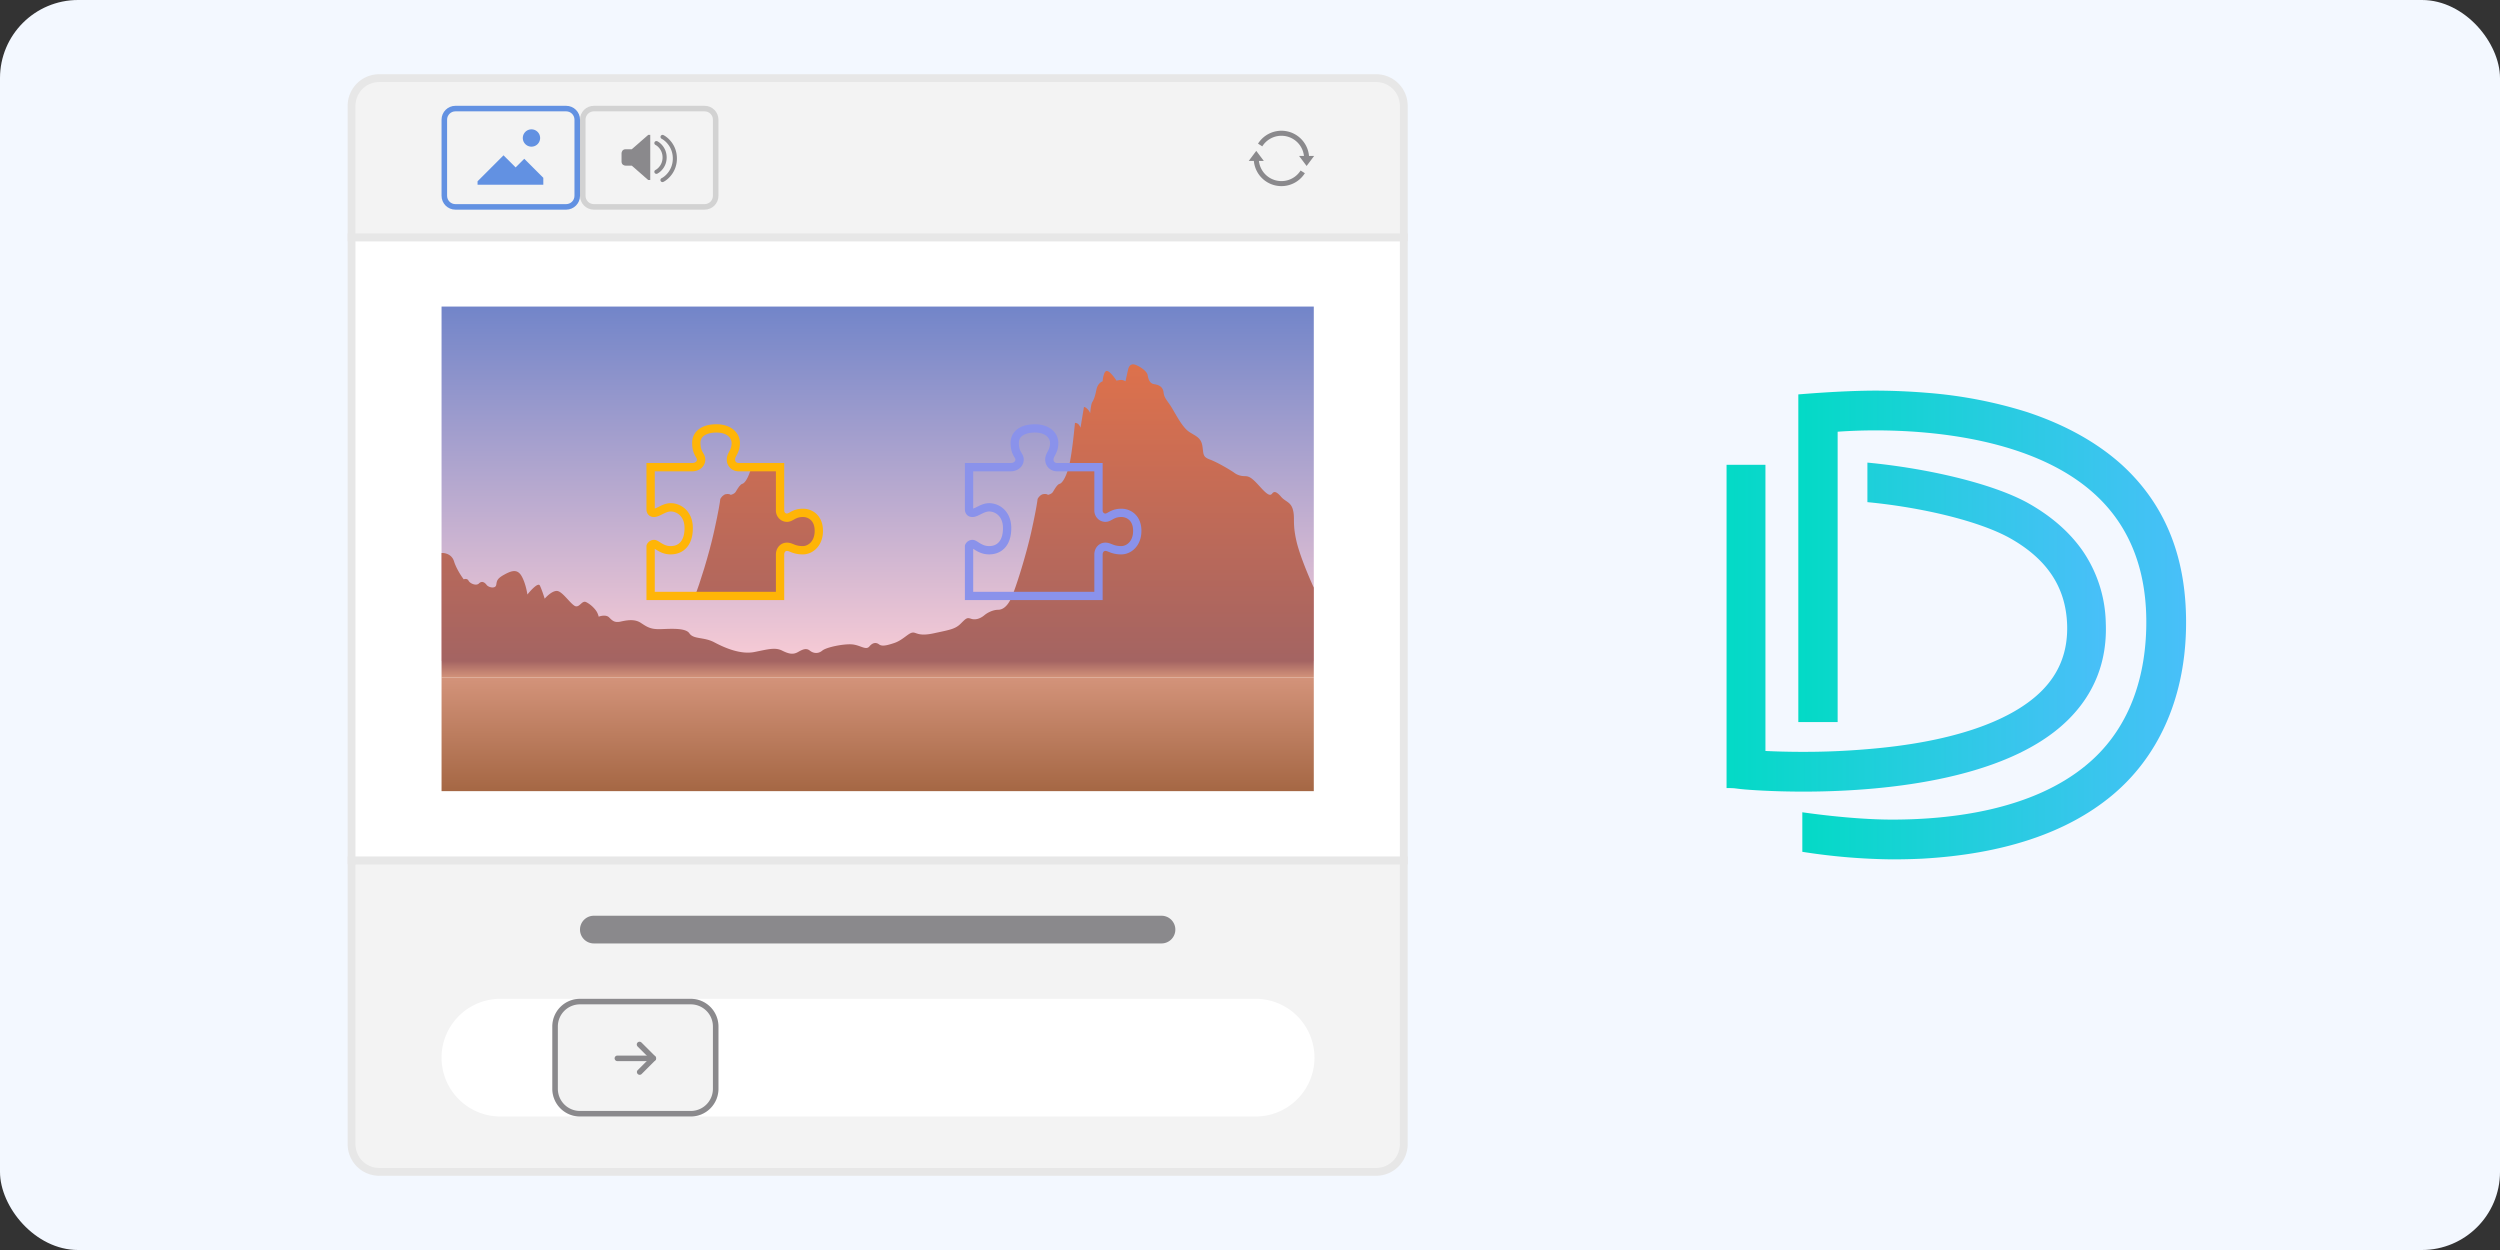 <svg width="320" height="160" fill="none" xmlns="http://www.w3.org/2000/svg"><rect width="100%" height="100%" fill="#333333" stroke="none"/><rect width="320" height="160" rx="10" fill="#F3F8FF"/><path d="M264.621 92.228c3.441-3.356 5.118-7.564 4.919-12.484a16.921 16.921 0 0 0-3.042-9.355c-1.678-2.36-4.01-4.38-6.967-6.029-4.607-2.53-12.995-4.436-20.503-5.147v5.062c6.854.654 14.133 2.36 18.143 4.55 4.805 2.673 7.251 6.284 7.421 11.118.114 3.44-.995 6.285-3.383 8.616-4.038 3.924-11.716 6.484-22.237 7.337a94.61 94.61 0 0 1-8.19.341c-1.991 0-3.668-.057-4.806-.114V59.498H221v41.374c1.251 0 .967.057 2.275.171.313.028 3.298.284 7.564.284 9.128 0 25.678-1.194 33.782-9.1z" fill="url(#a)"/><path d="M271.502 59.412c-3.184-2.843-7.251-5.09-12.085-6.682a57.602 57.602 0 0 0-12.711-2.446 82.744 82.744 0 0 0-6.569-.284c-4.521 0-9.838.483-9.952.483v41.944h5.033V55.26a67.377 67.377 0 0 1 4.863-.171c7.109 0 20.189 1.052 27.981 8.104 4.606 4.152 6.853 9.981 6.654 17.318-.199 7.336-2.759 13.365-7.65 17.403-6.967 5.801-17.374 6.995-24.881 6.995-5.289 0-11.46-.938-11.488-.938v5.061c3.8.604 7.64.927 11.488.967a83.72 83.72 0 0 0 3.782-.085c10.351-.569 18.54-3.27 24.341-8.076 5.801-4.806 9.27-12.142 9.498-21.185.227-9.043-2.56-16.038-8.304-21.242z" fill="url(#b)"/><path d="M45 110.127h134.684v36.329a3.545 3.545 0 0 1-3.545 3.544H48.544A3.544 3.544 0 0 1 45 146.456v-36.329z" fill="#F3F3F3"/><path fill-rule="evenodd" clip-rule="evenodd" d="M44.5 109.627h135.684v36.829a4.045 4.045 0 0 1-4.045 4.044H48.544a4.044 4.044 0 0 1-4.044-4.044v-36.829zm1 1v35.829a3.044 3.044 0 0 0 3.044 3.044H176.14a3.044 3.044 0 0 0 3.045-3.044v-35.829H45.5z" fill="#E7E7E7"/><path d="M56.519 135.38a7.532 7.532 0 0 1 7.532-7.532h96.582a7.532 7.532 0 1 1 0 15.063H64.051a7.532 7.532 0 0 1-7.532-7.531z" fill="#fff"/><path d="M70.696 131.392a3.544 3.544 0 0 1 3.544-3.544h14.178a3.544 3.544 0 0 1 3.544 3.544v7.975a3.544 3.544 0 0 1-3.544 3.544H74.24a3.544 3.544 0 0 1-3.544-3.544v-7.975z" fill="#F3F3F3"/><path fill-rule="evenodd" clip-rule="evenodd" d="M88.418 128.557H74.24a2.835 2.835 0 0 0-2.835 2.835v7.975a2.836 2.836 0 0 0 2.835 2.836h14.178a2.836 2.836 0 0 0 2.835-2.836v-7.975a2.835 2.835 0 0 0-2.835-2.835zm-14.178-.709a3.544 3.544 0 0 0-3.544 3.544v7.975a3.544 3.544 0 0 0 3.544 3.544h14.178a3.544 3.544 0 0 0 3.544-3.544v-7.975a3.544 3.544 0 0 0-3.544-3.544H74.24z" fill="#8A898C"/><path fill-rule="evenodd" clip-rule="evenodd" d="M78.67 135.468c0-.195.16-.354.355-.354h4.608a.355.355 0 0 1 0 .709h-4.608a.355.355 0 0 1-.354-.355z" fill="#8A898C"/><path fill-rule="evenodd" clip-rule="evenodd" d="M81.61 133.445a.355.355 0 0 1 .501 0l1.773 1.773a.354.354 0 0 1 0 .501l-1.773 1.772a.355.355 0 0 1-.5-.501l1.52-1.522-1.52-1.521a.355.355 0 0 1 0-.502z" fill="#8A898C"/><path d="M74.24 118.987c0-.978.794-1.772 1.773-1.772h72.658a1.772 1.772 0 0 1 0 3.545H76.013a1.773 1.773 0 0 1-1.773-1.773z" fill="#8A898C"/><path d="M45 30.38h134.684v79.747H45V30.38z" fill="#fff"/><path fill-rule="evenodd" clip-rule="evenodd" d="M44.5 29.88h135.684v80.747H44.5V29.88zm1 1v78.747h133.684V30.88H45.5z" fill="#E7E7E7"/><path d="M45 13.544A3.544 3.544 0 0 1 48.544 10H176.14a3.545 3.545 0 0 1 3.545 3.544V30.38H45V13.544z" fill="#F3F3F3"/><path fill-rule="evenodd" clip-rule="evenodd" d="M44.5 13.544A4.044 4.044 0 0 1 48.544 9.5H176.14a4.045 4.045 0 0 1 4.045 4.044V30.88H44.5V13.544zm4.044-3.044a3.044 3.044 0 0 0-3.044 3.044V29.88h133.684V13.544a3.044 3.044 0 0 0-3.045-3.044H48.544z" fill="#E7E7E7"/><path fill-rule="evenodd" clip-rule="evenodd" d="M90.19 14.253H76.013c-.588 0-1.064.476-1.064 1.063v9.747c0 .588.476 1.064 1.064 1.064H90.19c.587 0 1.063-.476 1.063-1.064v-9.746c0-.588-.476-1.064-1.063-1.064zm-14.177-.709c-.98 0-1.773.794-1.773 1.772v9.747c0 .979.794 1.773 1.773 1.773H90.19c.979 0 1.772-.794 1.772-1.773v-9.746c0-.98-.793-1.773-1.772-1.773H76.013z" fill="#D2D2D2"/><path d="M82.97 17.266h.262v5.776h-.262l-2.1-1.838h-.788c-.175 0-.525-.105-.525-.525v-1.05c0-.175.105-.526.525-.526h.788l2.1-1.837z" fill="#8A898C"/><path fill-rule="evenodd" clip-rule="evenodd" d="M83.785 18.198a.263.263 0 0 1 .353-.117c.413.207 1.195.897 1.195 2.073 0 1.175-.782 1.866-1.195 2.072a.262.262 0 1 1-.235-.47c.287-.143.905-.678.905-1.602 0-.925-.618-1.46-.905-1.603a.263.263 0 0 1-.118-.352z" fill="#8A898C"/><path fill-rule="evenodd" clip-rule="evenodd" d="M84.573 17.41a.263.263 0 0 1 .352-.116c.588.294 1.72 1.29 1.72 2.991 0 1.7-1.132 2.697-1.72 2.991a.263.263 0 1 1-.235-.47c.462-.23 1.43-1.071 1.43-2.521s-.968-2.29-1.43-2.522a.263.263 0 0 1-.117-.352z" fill="#8A898C"/><path fill-rule="evenodd" clip-rule="evenodd" d="M72.468 14.253H58.291c-.587 0-1.063.476-1.063 1.063v9.747c0 .588.476 1.064 1.063 1.064h14.177c.588 0 1.064-.476 1.064-1.064v-9.746c0-.588-.476-1.064-1.064-1.064zm-14.177-.709c-.978 0-1.772.794-1.772 1.772v9.747c0 .979.794 1.773 1.772 1.773h14.177c.98 0 1.773-.794 1.773-1.773v-9.746c0-.98-.794-1.773-1.773-1.773H58.291z" fill="#6291E2"/><path d="M67.994 18.772a1.108 1.108 0 1 0 0-2.215 1.108 1.108 0 0 0 0 2.215zm-6.867 4.431 3.322-3.323L66 21.43l1.108-1.107 2.436 2.436v.886h-8.417v-.442z" fill="#6291E2"/><path fill="url(#c)" d="M56.519 39.24h111.646v45.367H56.519z"/><path fill="url(#d)" d="M56.519 86.734h111.646v14.532H56.519z"/><path transform="matrix(1 0 0 -1 56.519 86.734)" fill="url(#e)" d="M0 0h111.646v2.127H0z"/><path d="M58.114 71.848c-.284-.921-1.181-1.093-1.595-1.063v13.823h111.646v-9.393c-.562-1.21-1.79-4.094-2.216-5.937-.531-2.303-.177-2.924-.443-3.987-.265-1.063-.974-1.063-1.506-1.683-.532-.62-.886-.798-1.152-.444-.266.355-.62.178-1.506-.797-.886-.975-1.329-1.418-1.95-1.418-.62 0-1.063-.177-1.417-.443-.355-.266-2.127-1.329-3.102-1.683-.974-.355-.797-.71-.974-1.772-.177-1.064-.886-1.24-1.684-1.773-.797-.531-1.506-1.86-2.126-2.924-.621-1.063-1.064-1.329-1.152-2.126-.089-.798-.709-.975-1.241-1.064-.531-.088-.709-.62-.797-1.151-.089-.532-1.064-1.152-1.595-1.33-.532-.177-.798.178-.886.532a83.26 83.26 0 0 0-.355 1.595c-.088-.059-.319-.177-.531-.177-.213 0-.502.059-.621.088-.265-.413-.886-1.24-1.24-1.24s-.502.886-.532 1.33c-.206.058-.655.353-.797 1.062-.177.886-.355 1.33-.532 1.595-.142.213-.236 1.034-.266 1.418a1.535 1.535 0 0 0-.354-.532c-.213-.212-.384-.265-.443-.265l-.443 2.658a1.281 1.281 0 0 0-.266-.443.683.683 0 0 0-.443-.178c-.089 1.005-.337 3.385-.62 4.874-.355 1.86-.975 2.835-1.329 2.924-.355.089-.709.797-.886 1.063-.142.213-.473.325-.621.355-.059-.06-.266-.16-.62-.089-.354.071-.62.443-.709.62-.029.325-.23 1.613-.797 4.165-.709 3.19-2.038 7.354-2.57 8.506-.532 1.152-1.152 1.507-1.683 1.507-.532 0-1.241.265-1.773.708-.531.444-1.152.62-1.683.444-.532-.178-.62-.09-1.329.62-.709.709-1.418.797-3.456 1.24-2.038.443-2.215-.177-2.747-.088-.531.088-1.24.974-2.304 1.329-1.063.354-1.595.443-1.949.177-.354-.266-.797-.266-1.24.266-.444.531-1.152-.177-2.216-.266-1.063-.089-3.278.354-3.81.797-.531.443-1.152.355-1.595 0-.443-.354-.886-.177-1.506.178-.62.354-1.152.265-2.038-.178-.886-.443-1.772-.177-3.544.178-1.772.354-3.81-.532-5.14-1.24-1.329-.71-2.658-.355-3.19-1.153-.531-.797-2.835-.531-3.898-.531-1.064 0-1.507-.266-2.304-.798-.797-.531-1.772-.354-2.57-.177-.797.177-1.063-.089-1.506-.532-.354-.354-1.034-.207-1.329-.088a2.22 2.22 0 0 0-.355-.798c-.265-.354-.708-.797-1.24-1.063-.532-.266-.797.62-1.33.532-.53-.09-1.594-1.773-2.303-1.95-.567-.142-1.359.59-1.683.975-.119-.384-.408-1.258-.62-1.684-.213-.425-1.153.591-1.596 1.152-.059-.443-.283-1.524-.709-2.304-.531-.974-1.24-.797-2.215-.265-.974.531-.974.797-1.063 1.329-.089.531-.975.354-1.24 0-.266-.355-.62-.532-.975-.178-.355.355-1.152 0-1.33-.354-.141-.283-.472-.236-.62-.177-.295-.384-.956-1.382-1.24-2.304z" fill="url(#f)"/><path d="M96.18 59.797h3.726v5.228l.266.886 1.063.266 1.241-.62 1.595.354.709 1.33v1.683l-.798 1.152-2.126.354-1.418-.531-.532.974v5.228l-10.957.168c.59-1.439 1.79-5.258 2.45-8.231.568-2.552.769-3.84.798-4.165.089-.177.355-.549.71-.62.354-.07.56.03.62.089.147-.03.478-.142.62-.355.034-.051.075-.119.12-.196.194-.32.48-.795.766-.867.3-.075.79-.784 1.148-2.127z" fill="url(#g)"/><path fill-rule="evenodd" clip-rule="evenodd" d="M83.81 70.247v5.5h15.506v-4.785c0-.203.042-.51.213-.808.202-.35.607-.698 1.205-.698.294 0 .541.09.667.137.1.037.15.058.193.075a2.787 2.787 0 0 0 1.178.23c.609 0 1.506-.541 1.506-1.949 0-.717-.236-1.137-.49-1.38a1.474 1.474 0 0 0-1.016-.392c-.426 0-.711.103-.922.205a3.802 3.802 0 0 0-.225.119l-.126.07c-.06.033-.153.082-.257.124-.097.039-.28.103-.508.103-.548 0-.933-.297-1.142-.59a1.465 1.465 0 0 1-.276-.828v-5.05h-4.784c-.244 0-.587-.065-.898-.29a1.472 1.472 0 0 1-.609-1.217c0-.353.123-.638.199-.799.038-.081.081-.163.114-.226l.005-.009c.037-.07.068-.13.098-.193a1.91 1.91 0 0 0 .205-.9c0-.518-.443-1.329-1.95-1.329-.808 0-1.328.203-1.621.435-.27.213-.417.5-.417.894 0 .537.114.845.205 1.033.04.086.076.146.123.226l.054.093c.032.055.084.148.129.253.043.103.11.288.11.522 0 .532-.282.947-.631 1.192a1.84 1.84 0 0 1-1.053.314H83.81v4.767a4.06 4.06 0 0 0 .5-.224c.017-.01.036-.019.056-.029.309-.156.868-.438 1.482-.438.597 0 1.308.218 1.88.753.595.559.956 1.385.956 2.437 0 .935-.206 1.79-.73 2.426-.551.669-1.323.941-2.106.941-.83 0-1.413-.324-1.79-.559l-.179-.112a9.68 9.68 0 0 0-.069-.044zm-1.063-.348c0-.266.354-.798.975-.798.268 0 .504.15.77.32.35.221.753.478 1.356.478 1.063 0 1.772-.71 1.772-2.304 0-1.595-1.063-2.127-1.772-2.127-.354 0-.709.178-1.063.355-.355.177-.71.354-1.063.354-.71 0-.975-.531-.975-.974v-5.937h5.848c.354 0 .62-.177.62-.443 0-.08-.056-.177-.136-.312-.182-.31-.484-.825-.484-1.815 0-1.417 1.152-2.392 3.101-2.392 1.95 0 3.013 1.152 3.013 2.392 0 .777-.243 1.24-.425 1.588-.109.207-.195.373-.195.539 0 .354.295.443.443.443h5.848v6.114c0 .088.088.354.354.354.084 0 .195-.062.346-.147.327-.183.844-.473 1.692-.473 1.241 0 2.57.886 2.57 2.835 0 1.95-1.329 3.013-2.57 3.013a3.89 3.89 0 0 1-1.605-.32c-.175-.07-.309-.123-.433-.123-.283 0-.354.295-.354.443v5.848H82.747V69.9z" fill="#FFB507"/><path fill-rule="evenodd" clip-rule="evenodd" d="M124.57 70.247v5.5h15.506v-4.785c0-.203.042-.51.213-.808.201-.35.606-.698 1.205-.698.293 0 .541.09.667.137.1.037.149.058.192.075.049.02.089.037.185.071.215.077.514.16.994.16.609 0 1.506-.542 1.506-1.95 0-.717-.236-1.137-.491-1.38a1.47 1.47 0 0 0-1.015-.392c-.427 0-.712.103-.923.205a3.764 3.764 0 0 0-.224.119l-.126.07c-.06.033-.154.082-.257.124a1.37 1.37 0 0 1-.508.103 1.39 1.39 0 0 1-1.142-.59 1.465 1.465 0 0 1-.276-.828v-5.05h-4.785c-.244 0-.586-.065-.898-.29a1.472 1.472 0 0 1-.608-1.217c0-.353.123-.638.198-.799.039-.081.082-.163.115-.226l.004-.009c.037-.07.069-.13.099-.193.106-.219.204-.48.204-.9 0-.518-.443-1.329-1.949-1.329-.809 0-1.329.203-1.622.435-.269.213-.416.5-.416.894 0 .537.113.845.204 1.033.041.086.077.146.124.226l.053.093a2.2 2.2 0 0 1 .129.253c.044.103.11.288.11.522 0 .532-.281.947-.631 1.192-.329.23-.711.314-1.053.314h-4.784v4.767a4.135 4.135 0 0 0 .556-.253c.308-.156.867-.438 1.482-.438.596 0 1.308.218 1.879.753.596.559.956 1.385.956 2.437 0 .935-.205 1.79-.73 2.426-.551.669-1.323.941-2.105.941-.83 0-1.413-.324-1.791-.559l-.178-.112c-.026-.016-.049-.03-.069-.044zm-1.064-.348c0-.266.355-.798.975-.798.269 0 .504.15.771.32.349.221.753.478 1.356.478 1.063 0 1.772-.71 1.772-2.304 0-1.595-1.064-2.127-1.772-2.127-.355 0-.709.178-1.064.355-.354.177-.709.354-1.063.354-.709 0-.975-.531-.975-.974v-5.937h5.848c.355 0 .621-.177.621-.443 0-.08-.057-.177-.136-.312-.183-.31-.485-.825-.485-1.815 0-1.417 1.152-2.392 3.102-2.392 1.949 0 3.012 1.152 3.012 2.392 0 .777-.243 1.24-.424 1.588-.109.207-.196.373-.196.539 0 .354.295.443.443.443h5.848v6.114c0 .088.089.354.355.354.084 0 .195-.062.346-.147.327-.183.844-.473 1.692-.473 1.24 0 2.569.886 2.569 2.835 0 1.95-1.329 3.013-2.569 3.013a3.879 3.879 0 0 1-1.606-.32c-.175-.07-.309-.123-.432-.123-.284 0-.355.295-.355.443v5.848h-17.633V69.9z" fill="#8A92EB"/><path d="M164.024 17.379c-1.032 0-1.939.54-2.453 1.353l-.545-.344a3.545 3.545 0 0 1 6.528 1.568h.659l-.967 1.29-.966-1.29h.626a2.9 2.9 0 0 0-2.882-2.577zm-4.189 3.221h.659a3.545 3.545 0 0 0 6.529 1.57l-.545-.345a2.9 2.9 0 0 1-5.336-1.224h.627l-.967-1.29-.967 1.29z" fill="#8A898C"/><defs><linearGradient id="a" x1="221.006" y1="80.273" x2="269.56" y2="80.273" gradientUnits="userSpaceOnUse"><stop stop-color="#03DAC6"/><stop offset="1" stop-color="#49BFF9"/></linearGradient><linearGradient id="b" x1="230.173" y1="80.008" x2="279.834" y2="80.008" gradientUnits="userSpaceOnUse"><stop stop-color="#03DAC6"/><stop offset="1" stop-color="#49BFF9"/></linearGradient><linearGradient id="c" x1="112.342" y1="39.24" x2="112.342" y2="84.608" gradientUnits="userSpaceOnUse"><stop stop-color="#7285C9"/><stop offset="1" stop-color="#F8CBD5"/></linearGradient><linearGradient id="d" x1="112.342" y1="86.734" x2="112.342" y2="101.266" gradientUnits="userSpaceOnUse"><stop stop-color="#D3937A"/><stop offset="1" stop-color="#A56744"/></linearGradient><linearGradient id="e" x1="55.823" y1="0" x2="55.823" y2="2.127" gradientUnits="userSpaceOnUse"><stop stop-color="#D3937A"/><stop offset="1" stop-color="#A46462"/></linearGradient><linearGradient id="f" x1="112.342" y1="46.636" x2="112.342" y2="84.608" gradientUnits="userSpaceOnUse"><stop stop-color="#DD714C"/><stop offset="1" stop-color="#A46462"/></linearGradient><linearGradient id="g" x1="71.729" y1="46.636" x2="71.729" y2="84.608" gradientUnits="userSpaceOnUse"><stop stop-color="#DD714C"/><stop offset="1" stop-color="#A46462"/></linearGradient></defs></svg>